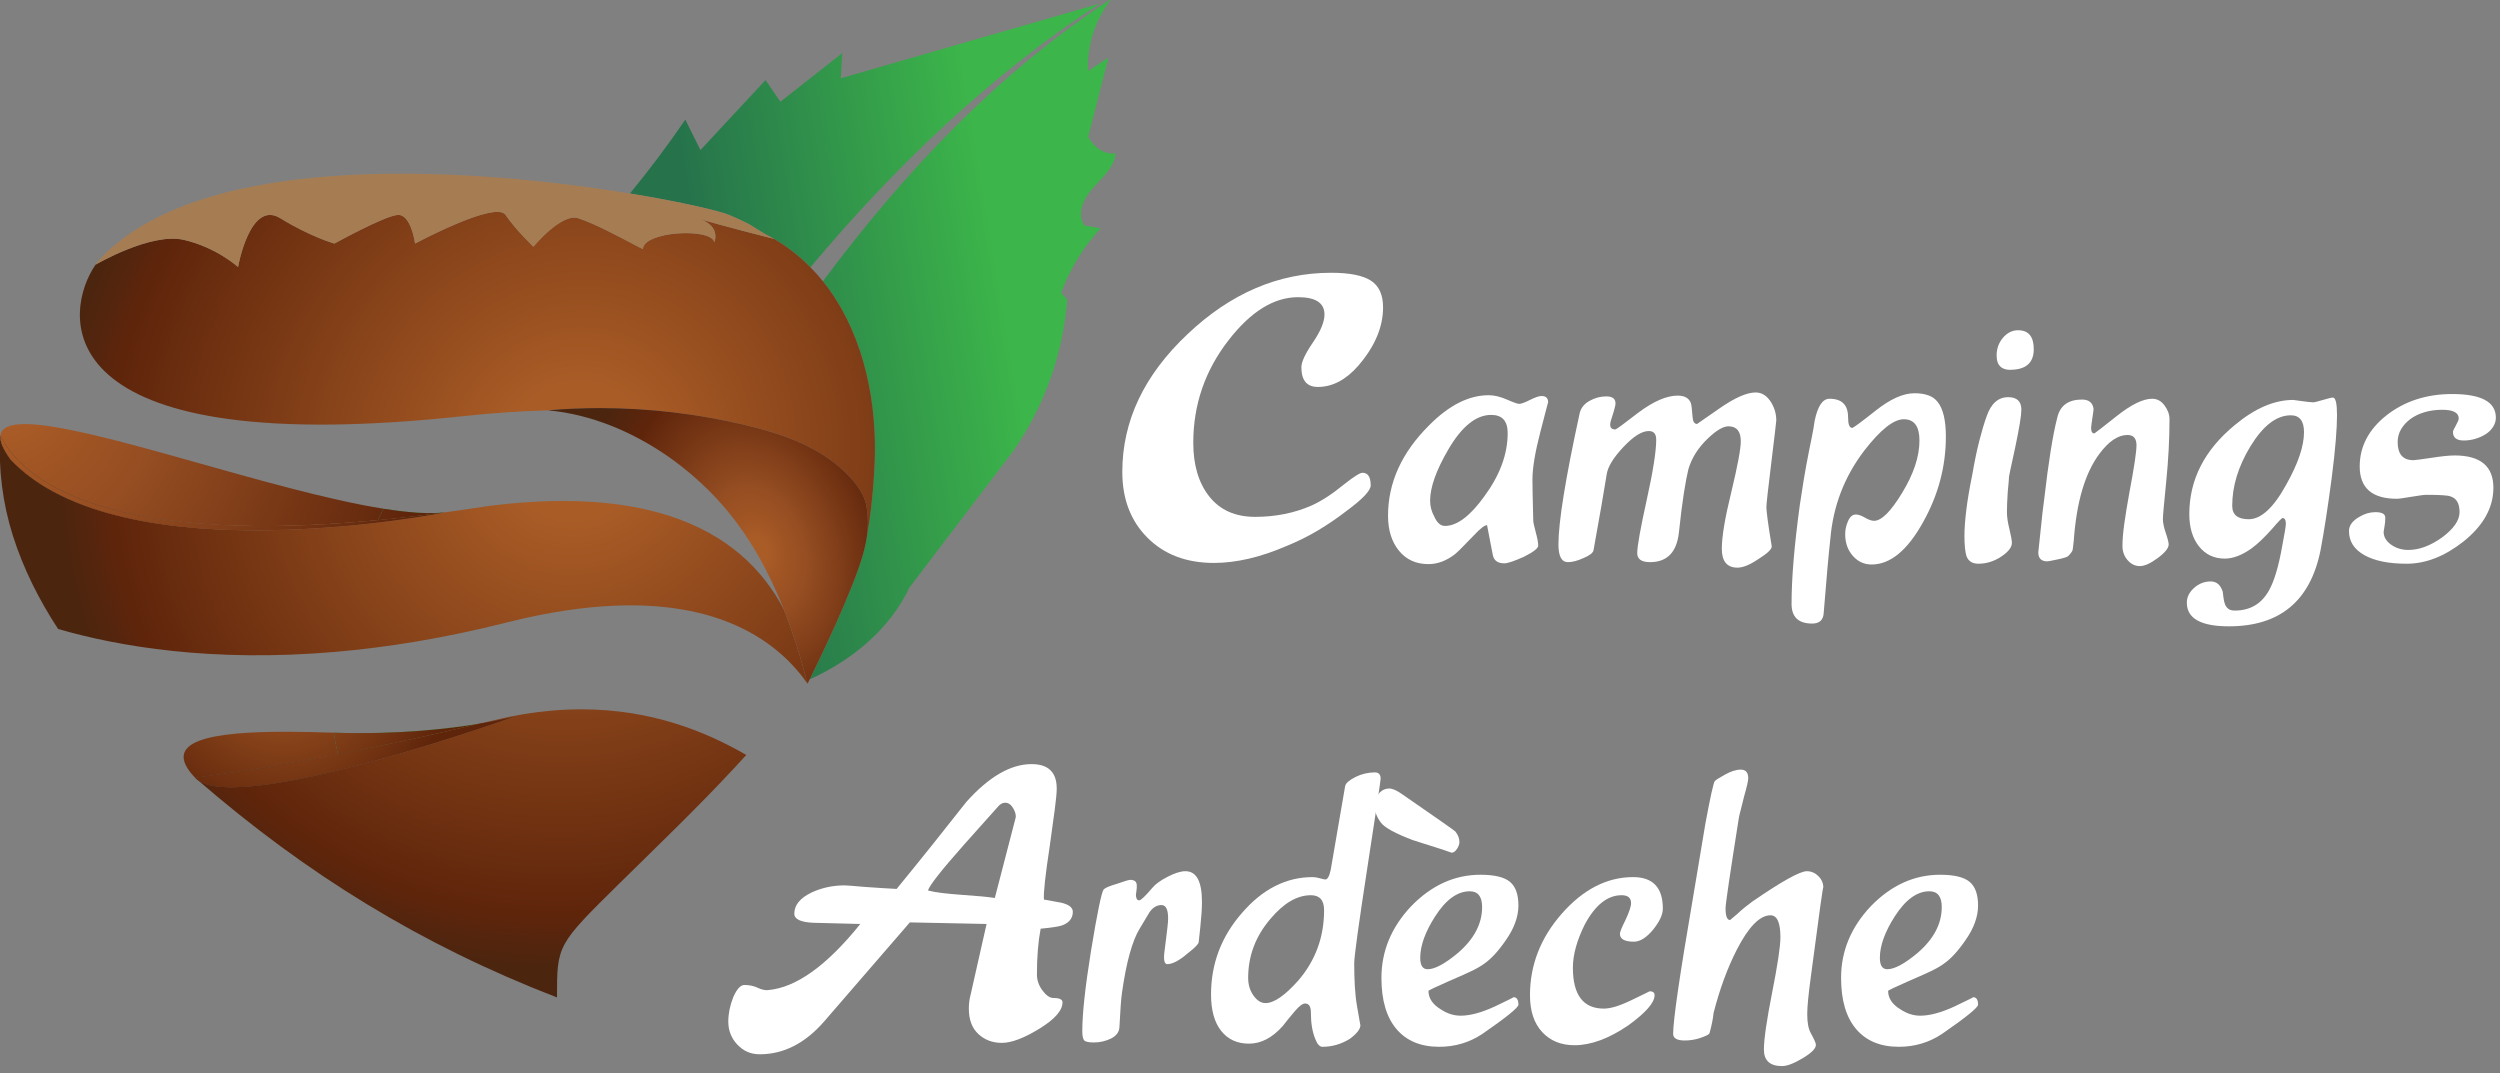 <?xml version="1.0" encoding="UTF-8" standalone="no"?><!DOCTYPE svg PUBLIC "-//W3C//DTD SVG 1.1//EN" "http://www.w3.org/Graphics/SVG/1.1/DTD/svg11.dtd"><svg width="100%" height="100%" viewBox="0 0 347 149" version="1.1" xmlns="http://www.w3.org/2000/svg" xmlns:xlink="http://www.w3.org/1999/xlink" xml:space="preserve" xmlns:serif="http://www.serif.com/" style="fill-rule:evenodd;clip-rule:evenodd;stroke-linejoin:round;stroke-miterlimit:1.414;"><rect x="0" y="0" width="347" height="149" fill="#808080" stroke="none"/><g id="Calque-1" serif:id="Calque 1"><path d="M116.706,10.862c0.067,-1.166 0.132,-2.331 0.2,-3.496c-2.86,2.253 -5.721,4.504 -8.582,6.754c-0.689,-1 -1.378,-2.003 -2.067,-3.004c-3.011,3.238 -6.023,6.472 -9.034,9.709c-0.7,-1.407 -1.402,-2.813 -2.103,-4.22c-2.391,3.512 -4.962,6.93 -7.687,10.25c7.389,1.214 12.58,2.473 13.721,2.96c3.477,1.484 3.155,1.569 4.754,2.503c0.494,0.252 0.982,0.516 1.46,0.798c0.037,0.019 0.069,0.036 0.107,0.055c-0.006,-0.001 -0.012,-0.003 -0.017,-0.005c0.505,0.302 1.006,0.612 1.492,0.95c1.291,0.893 2.466,1.893 3.537,2.98c11.594,-13.797 24.713,-26.522 40.155,-36.595c-11.978,3.453 -23.957,6.907 -35.936,10.361Z" style="fill:url(#_Linear1);fill-rule:nonzero;"/><path d="M114.222,39.04c5.243,6.518 7.328,15.419 7.223,23.809c-0.045,3.543 -0.556,8.836 -1.252,12.387l-0.042,0.218c-0.001,-0.003 -0.001,-0.005 -0.001,-0.006c-0.107,0.523 -0.236,1.06 -0.397,1.616c-1.552,5.338 -6.165,14.767 -7.372,17.237c5.992,-2.725 11.109,-6.993 13.866,-12.773c4.814,-6.332 9.628,-12.661 14.441,-18.993c4.305,-6.229 6.892,-13.525 7.437,-20.967c-0.279,-0.306 -0.557,-0.613 -0.835,-0.918c1.193,-3.286 3.062,-6.349 5.47,-8.961c-0.74,-0.126 -1.48,-0.253 -2.219,-0.38c-1.169,-1.564 -0.143,-3.754 1.161,-5.217c1.304,-1.461 2.969,-2.875 3.15,-4.788c-2.599,0.227 -3.807,-2.315 -3.807,-2.315c0.933,-3.662 1.866,-7.322 2.8,-10.982l-2.828,1.843c-0.161,-3.567 1.011,-7.175 3.259,-10.028c-15.899,10.375 -28.841,24.174 -40.054,39.218Z" style="fill:url(#_Linear2);fill-rule:nonzero;"/><path d="M111.83,94.538c0.089,0.121 0.177,0.241 0.262,0.362c-0.036,-0.142 -0.076,-0.284 -0.113,-0.425c-0.048,0.02 -0.099,0.041 -0.149,0.063Z" style="fill:url(#_Radial3);fill-rule:nonzero;"/><path d="M111.774,94.459c0.019,0.028 0.037,0.053 0.056,0.079c0.05,-0.022 0.101,-0.043 0.149,-0.063c-0.021,-0.078 -0.039,-0.156 -0.06,-0.234c-0.049,0.074 -0.098,0.146 -0.145,0.218Z" style="fill:url(#_Linear4);fill-rule:nonzero;"/><path d="M111.802,94.232l-0.037,0.301l0.205,0.016l0.037,-0.301l-0.205,-0.016Z" style="fill:url(#_Radial5);"/><path d="M1.782,74.33c1.454,4.602 3.625,8.915 6.284,12.975c8.406,2.432 21.337,4.647 38.432,3.179c7.205,-0.62 15.146,-1.889 23.808,-4.078c2.834,-0.717 5.497,-1.255 8.007,-1.638c2.503,-0.385 4.847,-0.61 7.047,-0.7c14.039,-0.572 22.065,4.466 26.414,10.391c0.047,-0.072 0.096,-0.144 0.145,-0.218c-0.846,-3.231 -1.86,-6.477 -3.111,-9.632c-2.936,-5.626 -7.892,-10.439 -15.965,-13.03c-1.535,-0.491 -3.182,-0.903 -4.95,-1.226c-5.522,-1.006 -12.215,-1.136 -20.317,-0.091c-2.023,0.318 -3.979,0.603 -5.884,0.861c0.015,-0.001 0.031,-0.002 0.046,-0.004c0,0 -44.899,9.036 -60.289,-7.361c-1.044,-1.442 -1.474,-2.516 -1.393,-3.288c-0.01,-0.02 -0.021,-0.043 -0.03,-0.063c-0.263,4.69 0.345,9.462 1.756,13.923Z" style="fill:url(#_Radial6);fill-rule:nonzero;"/><path d="M13.89,35.937c0.141,-0.15 0.289,-0.296 0.435,-0.442c-0.143,0.128 -0.287,0.277 -0.435,0.442Z" style="fill:url(#_Radial7);fill-rule:nonzero;"/><path d="M57.611,33.807c0,0 -0.544,-4.167 -2.456,-3.972c-1.911,0.195 -8.735,3.972 -8.735,3.972c0,0 -3.277,-0.912 -7.508,-3.514c-4.232,-2.604 -5.87,6.769 -5.87,6.769c0,0 -3.002,-2.735 -7.555,-3.776c-4.551,-1.04 -12.216,3.444 -12.218,3.446c-4.358,6.276 -7.549,26.183 46.228,21.496c1.557,-0.136 3.151,-0.287 4.803,-0.466c4.237,-0.456 8.168,-0.714 11.817,-0.805c-0.025,-0.003 -0.05,-0.007 -0.077,-0.008c9.138,-0.789 18.573,-0.055 27.473,2.065c4.692,1.119 9.424,2.71 13.002,5.814c1.693,1.467 3.422,3.374 3.769,5.532c0.257,1.6 0.233,3.166 -0.091,4.876c0.696,-3.551 1.207,-8.844 1.252,-12.387c0.105,-8.39 -1.98,-17.291 -7.223,-23.809c-0.544,-0.675 -1.123,-1.323 -1.735,-1.944c-1.071,-1.087 -2.246,-2.087 -3.537,-2.98c-0.486,-0.338 -0.987,-0.648 -1.492,-0.95c-6.583,-1.677 -9.366,-2.48 -10.289,-2.756c0.825,0.29 2.656,1.182 1.984,3.223c-0.448,-2.082 -9.919,-1.519 -9.919,0.954c-3.959,-2.081 -6.642,-3.513 -8.964,-4.294c-2.32,-0.782 -6.233,3.949 -6.233,3.949c0,0 -2.503,-2.387 -3.866,-4.414c-0.198,-0.292 -0.6,-0.417 -1.143,-0.417c-3.222,0 -11.417,4.396 -11.417,4.396Z" style="fill:url(#_Radial8);fill-rule:nonzero;"/><path d="M107.367,33.116c-0.478,-0.282 -0.965,-0.547 -1.459,-0.798c0.363,0.213 0.828,0.47 1.459,0.798Z" style="fill:url(#_Radial9);fill-rule:nonzero;"/><path d="M120.172,75.344c0.001,-0.004 0.002,-0.009 0.003,-0.013c-0.001,0.004 -0.002,0.009 -0.003,0.013Zm-0.022,0.104c0,0.001 0,0.003 0.001,0.006c0.007,-0.035 0.014,-0.073 0.021,-0.11c-0.007,0.035 -0.016,0.07 -0.022,0.104Z" style="fill:url(#_Radial10);fill-rule:nonzero;"/><path d="M76.494,98.641c-2.48,0.222 -5.086,0.638 -7.825,1.303l-1.971,0.472c3.064,-0.518 4.768,-0.992 4.768,-0.992c0,0 -37.539,13.586 -44.031,8.834c15.019,13.006 30.934,22.879 49.876,30.188c0,-7.29 0,-7.29 8.699,-15.862c5.377,-5.298 10.842,-10.527 15.962,-16.043c0.54,-0.583 1.081,-1.165 1.613,-1.754c-5.568,-3.214 -13.116,-6.334 -22.888,-6.335c-1.358,0 -2.758,0.061 -4.203,0.189Z" style="fill:url(#_Radial11);fill-rule:nonzero;"/><path d="M0.056,60.47c2.342,4.809 12.122,15.591 52.386,11.732c0.269,-0.528 0.535,-1.058 0.802,-1.588c-15.634,-2.481 -40.718,-11.752 -49.787,-11.753c-2.051,0 -3.282,0.475 -3.401,1.609Z" style="fill:url(#_Radial12);fill-rule:nonzero;"/><path d="M52.442,72.202c2.92,-0.279 6.001,-0.636 9.25,-1.079c-2.225,0.241 -5.124,0.02 -8.448,-0.509c-0.267,0.53 -0.533,1.06 -0.802,1.588Z" style="fill:url(#_Linear13);fill-rule:nonzero;"/><path d="M52.442,72.202c2.92,-0.279 6.001,-0.636 9.25,-1.079c-2.225,0.241 -5.124,0.02 -8.448,-0.509c-0.267,0.53 -0.533,1.06 -0.802,1.588Z" style="fill:url(#_Radial14);fill-rule:nonzero;"/><path d="M1.449,63.758c15.39,16.397 60.289,7.361 60.289,7.361c-0.015,0.002 -0.031,0.003 -0.046,0.004c-3.249,0.443 -6.33,0.8 -9.25,1.079c-40.264,3.859 -50.044,-6.923 -52.386,-11.732c-0.081,0.772 0.349,1.846 1.393,3.288Z" style="fill:url(#_Radial15);fill-rule:nonzero;"/><path d="M1.449,63.758c15.39,16.397 60.289,7.361 60.289,7.361c-0.015,0.002 -0.031,0.003 -0.046,0.004c-3.249,0.443 -6.33,0.8 -9.25,1.079c-40.264,3.859 -50.044,-6.923 -52.386,-11.732c-0.081,0.772 0.349,1.846 1.393,3.288Z" style="fill:url(#_Radial16);fill-rule:nonzero;"/><path d="M27.085,107.959c5.218,-0.65 11.966,-1.725 19.837,-3.252c-0.241,-0.988 -0.43,-1.994 -0.574,-3.008c-0.044,-0.001 -0.088,-0.002 -0.133,-0.003c-2.261,-0.078 -4.483,-0.127 -6.583,-0.127c-10.197,0 -17.522,1.191 -12.547,6.39Z" style="fill:url(#_Radial17);fill-rule:nonzero;"/><path d="M27.086,107.96c0.104,0.108 0.221,0.204 0.349,0.298c-0.116,-0.1 -0.233,-0.197 -0.349,-0.298Z" style="fill:url(#_Radial18);fill-rule:nonzero;"/><path d="M46.348,101.699c0.144,1.014 0.333,2.02 0.574,3.008c5.991,-1.162 12.639,-2.586 19.776,-4.291c-4.354,0.74 -11.457,1.572 -20.35,1.283Z" style="fill:url(#_Linear19);fill-rule:nonzero;"/><path d="M46.348,101.699c0.144,1.014 0.333,2.02 0.574,3.008c5.991,-1.162 12.639,-2.586 19.776,-4.291c-4.355,0.74 -11.457,1.572 -20.35,1.283Z" style="fill:url(#_Radial20);fill-rule:nonzero;"/><path d="M66.698,100.416c-7.137,1.705 -13.785,3.129 -19.776,4.291c-7.871,1.527 -14.619,2.602 -19.837,3.252c0.116,0.102 0.234,0.199 0.35,0.299c6.477,4.741 43.857,-8.771 44.03,-8.834c-0.038,0.011 -1.738,0.479 -4.767,0.992Z" style="fill:url(#_Radial21);fill-rule:nonzero;"/><path d="M66.698,100.416c-7.137,1.705 -13.785,3.129 -19.776,4.291c-7.871,1.527 -14.619,2.602 -19.837,3.252c0.116,0.102 0.234,0.199 0.35,0.299c6.492,4.752 44.031,-8.834 44.031,-8.834c0,0 -1.704,0.474 -4.768,0.992Z" style="fill:url(#_Radial22);fill-rule:nonzero;"/><path d="M76.04,56.949c0.027,0.001 0.052,0.005 0.077,0.008c5.898,0.556 11.637,2.947 16.573,6.371c1.223,0.85 2.393,1.767 3.507,2.73c1.53,1.323 2.956,2.737 4.236,4.222c3.633,4.213 6.321,9.148 8.375,14.329c1.251,3.155 2.265,6.401 3.111,9.632l0.173,0.659c0.018,-0.044 0.121,-0.256 0.289,-0.599c1.207,-2.47 5.82,-11.899 7.372,-17.237c0.161,-0.556 0.29,-1.093 0.397,-1.616l0.043,-0.212c0.324,-1.71 0.348,-3.276 0.091,-4.876c-0.347,-2.158 -2.076,-4.065 -3.769,-5.532c-3.578,-3.104 -8.31,-4.695 -13.002,-5.814c-6.569,-1.565 -13.43,-2.374 -20.247,-2.374c-2.419,0 -4.833,0.103 -7.226,0.309Z" style="fill:url(#_Radial23);fill-rule:nonzero;"/><path d="M25.487,33.286c4.552,1.042 7.555,3.775 7.555,3.775c0,0 1.638,-9.373 5.87,-6.77c4.231,2.604 7.507,3.516 7.507,3.516c0,0 6.825,-3.778 8.736,-3.972c1.911,-0.195 2.457,3.972 2.457,3.972c0,0 11.192,-6.005 12.558,-3.979c1.364,2.026 3.867,4.413 3.867,4.413c0,0 3.913,-4.73 6.233,-3.95c2.321,0.782 5.005,2.214 8.964,4.297c0,-2.474 9.471,-3.038 9.919,-0.955c0.671,-2.041 -1.159,-2.932 -1.984,-3.224c0.923,0.277 3.706,1.079 10.288,2.757c0.006,0.002 0.011,0.003 0.017,0.004c-0.037,-0.019 -0.07,-0.036 -0.106,-0.055c-0.631,-0.327 -1.097,-0.585 -1.461,-0.797c-1.596,-0.933 -1.276,-1.02 -4.753,-2.504c-1.141,-0.487 -6.333,-1.746 -13.721,-2.959c-20.575,-3.377 -58.21,-6.386 -73.109,8.639c-0.145,0.147 -0.293,0.293 -0.434,0.444c-0.046,0.048 -0.094,0.094 -0.139,0.142c0,0 -0.288,0.298 -0.482,0.651c0.002,-0.001 7.667,-4.487 12.218,-3.445" style="fill:#a67d53;fill-rule:nonzero;"/><g transform="matrix(1,0,0,1,-119.76,-347.76)"><g transform="matrix(1.048,0,0,1,-13.209,0)"><path d="M310.057,390.429c0,-1.748 -0.537,-2.987 -1.612,-3.716c-1.075,-0.728 -2.833,-1.092 -5.274,-1.092c-6.958,0 -13.297,2.841 -19.016,8.524c-5.757,5.684 -8.635,12.059 -8.635,19.127c0,3.752 1.112,6.794 3.334,9.126c2.222,2.331 5.155,3.497 8.798,3.497c2.951,0 6.157,-0.783 9.618,-2.35c1.457,-0.619 2.841,-1.339 4.153,-2.158c1.311,-0.82 2.55,-1.704 3.716,-2.651c2.186,-1.676 3.279,-2.878 3.279,-3.606c0,-1.166 -0.365,-1.749 -1.093,-1.749c-0.328,0 -1.13,0.528 -2.405,1.585c-1.566,1.348 -3.005,2.331 -4.317,2.951c-2.295,1.056 -4.791,1.584 -7.486,1.584c-2.623,0 -4.645,-0.938 -6.066,-2.814c-1.421,-1.876 -2.131,-4.363 -2.131,-7.459c0,-5.283 1.548,-10.019 4.645,-14.208c2.95,-4.008 6.029,-6.011 9.235,-6.011c2.331,0 3.497,0.801 3.497,2.404c0,1.02 -0.51,2.313 -1.53,3.88c-1.02,1.566 -1.53,2.714 -1.53,3.443c0,1.821 0.729,2.732 2.186,2.732c1.931,0 3.716,-0.984 5.355,-2.951c2.186,-2.659 3.279,-5.355 3.279,-8.088Z" style="fill:#fff;fill-rule:nonzero;"/><path d="M331.916,403.599c0,-0.583 -0.292,-0.874 -0.875,-0.874c-0.328,0 -0.838,0.182 -1.53,0.546c-0.692,0.365 -1.166,0.547 -1.421,0.547c-0.218,0 -0.765,-0.201 -1.639,-0.601c-0.874,-0.401 -1.676,-0.601 -2.405,-0.601c-2.623,0 -5.246,1.384 -7.869,4.153c-3.643,3.788 -5.464,7.978 -5.464,12.568c0,2.004 0.482,3.625 1.448,4.864c0.965,1.239 2.268,1.858 3.907,1.858c1.202,0 2.368,-0.456 3.497,-1.366c0.292,-0.255 0.638,-0.601 1.039,-1.039c0.4,-0.437 0.892,-0.965 1.475,-1.584c0.838,-0.948 1.421,-1.421 1.749,-1.421c0.182,1.02 0.337,1.867 0.464,2.541c0.128,0.674 0.228,1.211 0.301,1.612c0.146,0.765 0.656,1.148 1.53,1.148c0.437,0 1.311,-0.31 2.623,-0.929c1.239,-0.656 1.858,-1.166 1.858,-1.531c0,-0.4 -0.109,-1.02 -0.328,-1.858c-0.218,-0.874 -0.328,-1.402 -0.328,-1.584c-0.036,-1.457 -0.064,-2.66 -0.082,-3.607c-0.018,-0.947 -0.027,-1.658 -0.027,-2.131c0,-1.567 0.346,-3.753 1.038,-6.558c0.692,-2.805 1.039,-4.189 1.039,-4.153Zm-5.356,4.263c0,2.914 -1.02,5.829 -3.06,8.743c-1.894,2.769 -3.643,4.153 -5.246,4.153c-0.583,0 -1.057,-0.437 -1.421,-1.311c-0.364,-0.693 -0.546,-1.421 -0.546,-2.186c0,-1.858 0.801,-4.226 2.404,-7.104c1.785,-3.206 3.68,-4.809 5.683,-4.809c1.458,0 2.186,0.838 2.186,2.514Z" style="fill:#fff;fill-rule:nonzero;"/><path d="M362.135,406.113c0,-0.874 -0.219,-1.694 -0.656,-2.459c-0.546,-0.947 -1.238,-1.421 -2.076,-1.421c-1.166,0 -2.751,0.729 -4.755,2.186c-2.003,1.457 -3.005,2.186 -3.005,2.186c-0.364,0 -0.565,-0.346 -0.601,-1.039c-0.073,-1.02 -0.146,-1.639 -0.219,-1.858c-0.255,-0.692 -0.838,-1.038 -1.749,-1.038c-1.457,0 -3.187,0.783 -5.191,2.35c-1.931,1.567 -2.951,2.35 -3.06,2.35c-0.619,0 -0.82,-0.401 -0.601,-1.202c0.109,-0.365 0.218,-0.729 0.328,-1.093c0.109,-0.365 0.2,-0.729 0.273,-1.093c0.109,-0.802 -0.292,-1.203 -1.202,-1.203c-0.765,0 -1.494,0.201 -2.186,0.602c-0.765,0.437 -1.221,1.056 -1.366,1.858c-1.858,8.962 -2.787,14.991 -2.787,18.088c0,1.639 0.419,2.459 1.257,2.459c0.582,0 1.256,-0.183 2.021,-0.547c0.838,-0.364 1.294,-0.728 1.367,-1.093c0.4,-2.331 0.746,-4.371 1.038,-6.12c0.291,-1.749 0.528,-3.224 0.71,-4.427c0.146,-1.056 0.893,-2.331 2.241,-3.825c1.311,-1.457 2.422,-2.186 3.333,-2.186c0.656,0 0.984,0.401 0.984,1.203c0,1.603 -0.419,4.39 -1.257,8.36c-0.838,3.971 -1.257,6.431 -1.257,7.378c0,0.838 0.565,1.257 1.694,1.257c2.259,0 3.534,-1.367 3.825,-4.099c0.219,-2.186 0.438,-4.007 0.656,-5.465c0.219,-1.457 0.419,-2.568 0.601,-3.333c0.437,-1.566 1.294,-2.987 2.569,-4.262c1.129,-1.13 2.04,-1.694 2.732,-1.694c1.093,0 1.639,0.692 1.639,2.076c0,1.057 -0.419,3.406 -1.256,7.05c-0.838,3.57 -1.257,6.193 -1.257,7.869c0,1.748 0.692,2.623 2.076,2.623c0.729,0 1.658,-0.401 2.787,-1.203c1.166,-0.765 1.749,-1.347 1.749,-1.748c-0.255,-1.603 -0.437,-2.851 -0.547,-3.744c-0.109,-0.892 -0.164,-1.448 -0.164,-1.666c0,-0.437 0.219,-2.514 0.656,-6.23c0.437,-3.752 0.656,-5.701 0.656,-5.847Z" style="fill:#fff;fill-rule:nonzero;"/><path d="M384.595,408.353c0,-2.258 -0.365,-3.861 -1.093,-4.808c-0.583,-0.802 -1.603,-1.203 -3.06,-1.203c-1.494,0 -3.206,0.802 -5.137,2.405c-1.931,1.603 -2.969,2.404 -3.115,2.404c-0.364,0 -0.547,-0.492 -0.547,-1.475c0,-1.713 -0.819,-2.569 -2.459,-2.569c-0.91,0 -1.566,1.02 -1.967,3.061c0,0.072 -0.055,0.437 -0.164,1.092c-0.109,0.656 -0.291,1.622 -0.546,2.897c-0.292,1.53 -0.538,2.932 -0.738,4.208c-0.2,1.275 -0.373,2.44 -0.519,3.497c-0.364,2.805 -0.638,5.346 -0.82,7.623c-0.182,2.277 -0.273,4.308 -0.273,6.093c0,1.822 0.911,2.732 2.732,2.732c0.984,0 1.494,-0.51 1.53,-1.53c0.182,-2.404 0.346,-4.453 0.492,-6.147c0.146,-1.694 0.273,-3.051 0.383,-4.072c0.364,-4.553 1.858,-8.634 4.481,-12.24c2.149,-2.915 3.898,-4.372 5.246,-4.372c1.384,0 2.076,0.984 2.076,2.951c0,2.222 -0.765,4.645 -2.295,7.268c-1.494,2.586 -2.732,3.88 -3.716,3.88c-0.328,0 -0.728,-0.146 -1.202,-0.437c-0.474,-0.292 -0.874,-0.438 -1.202,-0.438c-0.474,0 -0.838,0.346 -1.093,1.039c-0.219,0.546 -0.328,1.111 -0.328,1.694c0,1.202 0.337,2.204 1.011,3.005c0.674,0.802 1.503,1.202 2.486,1.202c2.478,0 4.755,-1.967 6.831,-5.901c2.004,-3.753 3.006,-7.705 3.006,-11.859Z" style="fill:#fff;fill-rule:nonzero;"/><path d="M396.234,396.222c0,-1.749 -0.692,-2.623 -2.076,-2.623c-0.765,0 -1.43,0.346 -1.995,1.038c-0.565,0.692 -0.847,1.512 -0.847,2.459c0,1.494 0.765,2.15 2.295,1.968c1.749,-0.146 2.623,-1.093 2.623,-2.842Zm-1.639,8.415c0,-1.165 -0.583,-1.748 -1.749,-1.748c-1.311,0 -2.258,0.874 -2.841,2.623c-0.328,0.947 -0.656,2.095 -0.984,3.443c-0.328,1.347 -0.638,2.914 -0.929,4.699c-0.364,1.858 -0.628,3.497 -0.792,4.918c-0.164,1.421 -0.246,2.605 -0.246,3.552c0,1.275 0.091,2.223 0.273,2.842c0.255,0.692 0.783,1.038 1.585,1.038c1.056,0 2.058,-0.328 3.005,-0.983c0.947,-0.656 1.421,-1.294 1.421,-1.913c0,-0.328 -0.109,-0.965 -0.328,-1.913c-0.218,-0.91 -0.328,-1.694 -0.328,-2.349c0,-0.401 0.009,-0.829 0.028,-1.285c0.018,-0.455 0.045,-0.974 0.082,-1.557c0.109,-1.129 0.164,-1.822 0.164,-2.077c0,0 0.063,-0.337 0.191,-1.011c0.127,-0.674 0.337,-1.685 0.628,-3.032c0.547,-2.733 0.82,-4.481 0.82,-5.247Z" style="fill:#fff;fill-rule:nonzero;"/><path d="M414.213,405.949c0,-0.656 -0.219,-1.293 -0.656,-1.913c-0.437,-0.619 -0.983,-0.929 -1.639,-0.929c-1.202,0 -2.769,0.802 -4.7,2.405c-1.931,1.603 -2.914,2.404 -2.951,2.404c-0.291,0 -0.437,-0.255 -0.437,-0.765c0,-0.109 0.018,-0.291 0.055,-0.546c0.036,-0.255 0.073,-0.519 0.109,-0.793c0.037,-0.273 0.073,-0.528 0.109,-0.765c0.037,-0.236 0.055,-0.41 0.055,-0.519c-0.109,-0.874 -0.619,-1.311 -1.53,-1.311c-1.822,0 -2.915,0.838 -3.279,2.513c-0.291,1.166 -0.583,2.705 -0.874,4.618c-0.292,1.913 -0.583,4.199 -0.875,6.858c-0.145,1.093 -0.273,2.241 -0.382,3.443c-0.109,1.202 -0.237,2.459 -0.383,3.77c0,0.838 0.401,1.257 1.203,1.257c0.109,0 0.564,-0.091 1.366,-0.273c0.692,-0.146 1.147,-0.291 1.366,-0.437c0.291,-0.292 0.492,-0.565 0.601,-0.82c0.037,-0.145 0.091,-0.601 0.164,-1.366c0.364,-5.355 1.494,-9.363 3.388,-12.022c1.239,-1.749 2.477,-2.623 3.716,-2.623c0.802,0 1.202,0.473 1.202,1.421c0,0.91 -0.309,3.078 -0.929,6.503c-0.291,1.675 -0.519,3.133 -0.683,4.371c-0.164,1.239 -0.246,2.277 -0.246,3.115c0,0.765 0.228,1.421 0.683,1.967c0.456,0.547 0.993,0.82 1.612,0.82c0.62,0 1.403,-0.364 2.35,-1.093c0.984,-0.765 1.476,-1.402 1.476,-1.912c0,-0.146 -0.037,-0.365 -0.11,-0.656c-0.072,-0.292 -0.164,-0.601 -0.273,-0.929c-0.109,-0.328 -0.2,-0.665 -0.273,-1.011c-0.073,-0.346 -0.109,-0.647 -0.109,-0.902c0,-0.255 0.036,-0.801 0.109,-1.639c0.073,-0.838 0.182,-2.022 0.328,-3.552c0.146,-1.53 0.255,-3.015 0.328,-4.454c0.073,-1.439 0.109,-2.851 0.109,-4.235Z" style="fill:#fff;fill-rule:nonzero;"/><path d="M436.399,405.403c0,-1.64 -0.182,-2.46 -0.546,-2.46c-0.182,0 -0.619,0.11 -1.312,0.328c-0.728,0.219 -1.129,0.328 -1.202,0.328c-0.218,0 -0.473,-0.018 -0.765,-0.054c-0.291,-0.037 -0.574,-0.073 -0.847,-0.11c-0.273,-0.036 -0.519,-0.073 -0.738,-0.109c-0.218,-0.036 -0.346,-0.055 -0.382,-0.055c-2.514,0 -5.1,1.166 -7.76,3.498c-4.007,3.461 -6.011,7.577 -6.011,12.35c0,1.858 0.428,3.351 1.284,4.481c0.856,1.129 1.995,1.694 3.416,1.694c1.093,0 2.277,-0.474 3.552,-1.421c0.838,-0.656 1.748,-1.567 2.732,-2.732c0.801,-0.984 1.257,-1.476 1.366,-1.476c0.292,0 0.437,0.273 0.437,0.82c0,0.291 -0.164,1.33 -0.492,3.115c-0.473,2.805 -1.056,4.845 -1.748,6.12c-0.984,1.858 -2.496,2.787 -4.536,2.787c-0.364,0 -0.647,-0.082 -0.847,-0.246c-0.2,-0.164 -0.346,-0.373 -0.437,-0.628c-0.091,-0.255 -0.155,-0.538 -0.191,-0.847c-0.037,-0.31 -0.073,-0.61 -0.11,-0.902c-0.291,-0.947 -0.819,-1.421 -1.584,-1.421c-0.838,0 -1.576,0.301 -2.214,0.902c-0.637,0.601 -0.956,1.284 -0.956,2.049c0,2.186 1.858,3.279 5.574,3.279c6.74,0 10.784,-3.516 12.132,-10.547c0.473,-2.623 0.965,-5.956 1.475,-10c0.255,-2.077 0.437,-3.834 0.546,-5.273c0.11,-1.439 0.164,-2.596 0.164,-3.47Zm-4.371,2.349c0,1.931 -0.784,4.354 -2.35,7.268c-1.676,3.206 -3.334,4.809 -4.973,4.809c-1.457,0 -2.186,-0.619 -2.186,-1.858c0,-2.732 0.802,-5.483 2.405,-8.251c1.676,-2.878 3.461,-4.317 5.355,-4.317c1.166,0 1.749,0.783 1.749,2.349Z" style="fill:#fff;fill-rule:nonzero;"/><path d="M457.438,405.73c0,-2.185 -1.931,-3.278 -5.792,-3.278c-3.388,0 -6.285,0.983 -8.689,2.951c-2.368,1.967 -3.552,4.335 -3.552,7.104c0,2.987 1.639,4.481 4.918,4.481c0.182,0 0.437,-0.028 0.765,-0.082c0.328,-0.055 0.711,-0.119 1.148,-0.192c0.473,-0.073 0.874,-0.136 1.202,-0.191c0.328,-0.055 0.601,-0.082 0.82,-0.082c1.785,0 2.841,0.073 3.169,0.219c0.802,0.255 1.202,0.983 1.202,2.186c0,1.129 -0.765,2.295 -2.295,3.497c-1.566,1.166 -3.06,1.749 -4.481,1.749c-0.874,0 -1.639,-0.246 -2.295,-0.738c-0.656,-0.492 -0.984,-1.084 -0.984,-1.776c0,-0.073 0.037,-0.31 0.11,-0.711c0.073,-0.4 0.109,-0.819 0.109,-1.256c0,-0.51 -0.437,-0.765 -1.311,-0.765c-0.729,0 -1.439,0.218 -2.132,0.655c-0.91,0.547 -1.366,1.203 -1.366,1.968c0,1.42 0.674,2.532 2.022,3.333c1.348,0.801 3.224,1.202 5.629,1.202c2.513,0 5.009,-1.02 7.486,-3.06c2.66,-2.222 3.989,-4.718 3.989,-7.487c0,-2.987 -1.712,-4.481 -5.136,-4.481c-0.693,0 -1.713,0.11 -3.061,0.328c-1.384,0.219 -2.185,0.328 -2.404,0.328c-1.384,0 -2.077,-0.838 -2.077,-2.514c0,-0.655 0.155,-1.256 0.465,-1.803c0.31,-0.546 0.729,-1.02 1.257,-1.421c0.528,-0.4 1.147,-0.71 1.858,-0.929c0.71,-0.218 1.484,-0.328 2.322,-0.328c1.457,0 2.186,0.401 2.186,1.203c0,0.182 -0.127,0.51 -0.382,0.983c-0.255,0.474 -0.383,0.765 -0.383,0.875c0,0.801 0.474,1.202 1.421,1.202c0.546,0 1.075,-0.082 1.585,-0.246c0.51,-0.164 0.965,-0.383 1.366,-0.656c0.401,-0.273 0.719,-0.61 0.956,-1.011c0.237,-0.4 0.355,-0.819 0.355,-1.257Z" style="fill:#fff;fill-rule:nonzero;"/></g><g transform="matrix(1.048,0,0,1,-10.642,0)"><path d="M266.515,474.312c0,-0.583 -0.51,-1.002 -1.53,-1.257c-0.401,-0.073 -0.783,-0.146 -1.147,-0.219c-0.365,-0.073 -0.747,-0.146 -1.148,-0.218c-0.036,-0.474 0.009,-1.321 0.137,-2.541c0.127,-1.221 0.337,-2.833 0.628,-4.837c0.292,-2.149 0.519,-3.889 0.683,-5.218c0.164,-1.33 0.246,-2.268 0.246,-2.815c0,-2.258 -1.111,-3.388 -3.333,-3.388c-2.769,0 -5.647,1.749 -8.634,5.246c-1.531,2.04 -3.061,4.062 -4.591,6.066c-1.53,2.004 -3.078,4.007 -4.645,6.011c-0.51,-0.036 -1.111,-0.073 -1.803,-0.109c-0.692,-0.037 -1.475,-0.091 -2.35,-0.164c-0.801,-0.073 -1.421,-0.128 -1.858,-0.164c-0.437,-0.036 -0.728,-0.055 -0.874,-0.055c-1.567,0 -3.024,0.328 -4.372,0.984c-1.53,0.765 -2.295,1.749 -2.295,2.951c0,0.765 0.856,1.184 2.568,1.257l6.175,0.164c-4.444,5.792 -8.524,8.852 -12.24,9.18c-0.401,0.037 -0.857,-0.073 -1.367,-0.328c-0.51,-0.255 -1.092,-0.382 -1.748,-0.382c-0.51,0 -1.002,0.565 -1.476,1.694c-0.437,1.166 -0.655,2.295 -0.655,3.388c0,1.239 0.4,2.304 1.202,3.197c0.801,0.892 1.785,1.339 2.951,1.339c3.169,0 6.011,-1.512 8.525,-4.536l11.366,-13.771l10.164,0.219l-2.131,9.891c-0.146,0.583 -0.219,1.202 -0.219,1.858c0,1.53 0.419,2.705 1.257,3.524c0.838,0.82 1.876,1.23 3.115,1.23c1.275,0 2.933,-0.656 4.973,-1.967c2.04,-1.312 3.06,-2.532 3.06,-3.662c0,-0.4 -0.401,-0.601 -1.202,-0.601c-0.474,0 -0.956,-0.346 -1.448,-1.038c-0.492,-0.692 -0.738,-1.439 -0.738,-2.241c0,-2.404 0.164,-4.517 0.492,-6.339c0.729,-0.072 1.321,-0.145 1.776,-0.218c0.455,-0.073 0.792,-0.146 1.011,-0.219c0.983,-0.364 1.475,-1.002 1.475,-1.912Zm-7.596,-12.952l-2.732,11.039c-0.437,-0.073 -1.02,-0.146 -1.749,-0.219c-0.728,-0.072 -1.621,-0.145 -2.677,-0.218c-0.947,-0.073 -1.785,-0.155 -2.514,-0.246c-0.729,-0.091 -1.366,-0.21 -1.913,-0.355c0.183,-0.692 1.767,-2.805 4.755,-6.339c0.619,-0.729 1.302,-1.53 2.049,-2.405c0.747,-0.874 1.539,-1.803 2.377,-2.787c0.328,-0.437 0.674,-0.655 1.038,-0.655c0.437,0 0.802,0.273 1.093,0.819c0.292,0.547 0.383,1.002 0.273,1.366Z" style="fill:#fff;fill-rule:nonzero;"/><path d="M283.62,472.945c0,-2.841 -0.729,-4.262 -2.186,-4.262c-0.62,0 -1.403,0.255 -2.35,0.765c-0.947,0.51 -1.621,1.02 -2.022,1.53c-0.947,1.166 -1.53,1.749 -1.749,1.749c-0.218,0 -0.346,-0.128 -0.382,-0.383c-0.073,-0.145 -0.073,-0.419 0,-0.819c0.036,-0.255 0.054,-0.438 0.054,-0.547c0,-0.146 0,-0.255 0,-0.328c0,-0.51 -0.291,-0.765 -0.874,-0.765c-0.182,0 -0.765,0.182 -1.749,0.547c-0.947,0.291 -1.53,0.546 -1.748,0.765c-0.292,0.364 -0.856,3.224 -1.694,8.579c-0.765,4.991 -1.148,8.689 -1.148,11.093c0,0.656 0.082,1.084 0.246,1.285c0.164,0.2 0.592,0.3 1.284,0.3c0.802,0 1.558,-0.182 2.268,-0.546c0.71,-0.365 1.084,-0.893 1.12,-1.585c0.11,-2.332 0.219,-3.898 0.328,-4.7c0.292,-2.185 0.638,-4.025 1.039,-5.519c0.4,-1.494 0.837,-2.641 1.311,-3.443l1.312,-2.295c0.437,-0.655 0.965,-0.983 1.584,-0.983c0.583,0 0.875,0.619 0.875,1.858c0,0.291 -0.028,0.674 -0.082,1.147c-0.055,0.474 -0.119,1.038 -0.192,1.694c-0.072,0.62 -0.136,1.148 -0.191,1.585c-0.055,0.437 -0.082,0.747 -0.082,0.929c0,0.656 0.146,0.984 0.437,0.984c0.693,0 1.585,-0.492 2.678,-1.476c0.984,-0.801 1.475,-1.33 1.475,-1.585c0,0.037 0.019,-0.118 0.055,-0.464c0.037,-0.346 0.091,-0.884 0.164,-1.612c0.073,-0.729 0.128,-1.385 0.164,-1.967c0.036,-0.583 0.055,-1.093 0.055,-1.531Z" style="fill:#fff;fill-rule:nonzero;"/><path d="M307.282,455.841c0,-0.583 -0.255,-0.874 -0.766,-0.874c-0.437,0 -0.874,0.054 -1.311,0.164c-0.437,0.109 -0.847,0.264 -1.23,0.464c-0.382,0.201 -0.701,0.41 -0.956,0.629c-0.255,0.218 -0.401,0.437 -0.437,0.655l-1.913,11.64c-0.182,0.874 -0.419,1.312 -0.71,1.312c-0.109,0 -0.346,-0.055 -0.711,-0.164c-0.364,-0.11 -0.692,-0.164 -0.983,-0.164c-3.498,0 -6.612,1.657 -9.345,4.973c-2.732,3.278 -4.098,7.049 -4.098,11.311c0,2.186 0.446,3.871 1.339,5.055c0.892,1.184 2.122,1.776 3.688,1.776c1.603,0 3.097,-0.82 4.481,-2.459c0.51,-0.692 1.048,-1.384 1.612,-2.076c0.565,-0.693 1.011,-1.039 1.339,-1.039c0.51,0 0.765,0.419 0.765,1.257c0,1.494 0.201,2.732 0.601,3.716c0.255,0.692 0.565,1.038 0.929,1.038c1.275,0 2.478,-0.364 3.607,-1.093c0.947,-0.728 1.421,-1.366 1.421,-1.912c0,0.036 -0.037,-0.164 -0.109,-0.601c-0.073,-0.437 -0.183,-1.093 -0.328,-1.968c-0.146,-0.874 -0.246,-1.812 -0.301,-2.814c-0.055,-1.002 -0.082,-2.067 -0.082,-3.197c0,-0.473 0.146,-1.821 0.437,-4.044c0.292,-2.222 0.729,-5.318 1.312,-9.289c0.583,-3.971 1.02,-6.977 1.311,-9.017c0.292,-2.04 0.438,-3.133 0.438,-3.279Zm-7.487,18.252c0,3.716 -1.129,6.958 -3.388,9.727c-1.785,2.113 -3.242,3.17 -4.372,3.17c-0.583,0 -1.111,-0.347 -1.585,-1.039c-0.473,-0.692 -0.71,-1.512 -0.71,-2.459c0,-3.06 0.984,-5.792 2.951,-8.197c1.749,-2.186 3.534,-3.279 5.355,-3.279c1.166,0 1.749,0.693 1.749,2.077Z" style="fill:#fff;fill-rule:nonzero;"/><path d="M325.533,487.208c0,-0.692 -0.218,-1.038 -0.655,-1.038c0.073,0 -0.765,0.437 -2.514,1.311c-1.749,0.838 -3.242,1.257 -4.481,1.257c-0.911,0 -1.785,-0.291 -2.623,-0.874c-1.093,-0.692 -1.64,-1.548 -1.64,-2.568c0,-0.073 0.911,-0.529 2.733,-1.367c1.056,-0.473 1.976,-0.901 2.759,-1.284c0.784,-0.382 1.412,-0.756 1.886,-1.12c0.911,-0.656 1.858,-1.731 2.841,-3.224c1.13,-1.676 1.694,-3.297 1.694,-4.864c0,-1.53 -0.373,-2.623 -1.12,-3.279c-0.747,-0.655 -2.049,-0.983 -3.907,-0.983c-3.425,0 -6.485,1.457 -9.181,4.372c-2.623,2.914 -3.934,6.229 -3.934,9.945c0,3.097 0.665,5.465 1.994,7.104c1.33,1.64 3.215,2.459 5.656,2.459c2.113,0 4.026,-0.601 5.738,-1.803c3.17,-2.295 4.754,-3.643 4.754,-4.044Zm-4.808,-13.552c0,2.331 -1.075,4.463 -3.225,6.393c-1.712,1.494 -3.042,2.241 -3.989,2.241c-0.656,0 -0.983,-0.528 -0.983,-1.585c0,-1.676 0.655,-3.588 1.967,-5.738c1.421,-2.331 2.951,-3.497 4.59,-3.497c1.093,0 1.64,0.729 1.64,2.186Zm-13.389,-11.694c-0.583,-0.802 -0.874,-1.64 -0.874,-2.514c0,-0.547 0.191,-1.057 0.574,-1.53c0.382,-0.474 0.847,-0.711 1.393,-0.711c0.437,0 1.02,0.274 1.749,0.82c4.627,3.352 6.958,5.064 6.995,5.137c0.364,0.473 0.546,0.965 0.546,1.475c0,0.292 -0.109,0.61 -0.328,0.957c-0.218,0.346 -0.455,0.519 -0.71,0.519c-0.037,0 -0.437,-0.146 -1.203,-0.438c-1.056,-0.364 -2.368,-0.801 -3.934,-1.311c-2.295,-0.911 -3.698,-1.712 -4.208,-2.404Z" style="fill:#fff;fill-rule:nonzero;"/><path d="M344.66,473.874c0,-2.914 -1.312,-4.371 -3.935,-4.371c-3.461,0 -6.612,1.694 -9.454,5.082c-2.805,3.351 -4.207,7.122 -4.207,11.312c0,2.186 0.537,3.889 1.612,5.109c1.074,1.221 2.504,1.831 4.289,1.831c2.186,0 4.572,-0.929 7.159,-2.787c2.295,-1.749 3.443,-3.133 3.443,-4.153c0,-0.365 -0.219,-0.547 -0.656,-0.547c0,0 -0.191,0.1 -0.574,0.301c-0.382,0.2 -0.974,0.501 -1.776,0.901c-1.566,0.802 -2.805,1.203 -3.716,1.203c-2.732,0 -4.098,-1.895 -4.098,-5.684c0,-1.785 0.528,-3.788 1.584,-6.011c1.385,-2.696 3.006,-4.044 4.864,-4.044c0.838,0 1.257,0.365 1.257,1.093c0,0.474 -0.255,1.275 -0.765,2.405c-0.474,0.983 -0.711,1.603 -0.711,1.858c0,0.728 0.62,1.093 1.858,1.093c0.802,0 1.64,-0.547 2.514,-1.64c0.874,-1.129 1.312,-2.113 1.312,-2.951Z" style="fill:#fff;fill-rule:nonzero;"/><path d="M365.917,470.978c0,-0.619 -0.218,-1.156 -0.656,-1.612c-0.437,-0.455 -0.947,-0.683 -1.53,-0.683c-0.911,0 -3.315,1.403 -7.213,4.208c-0.328,0.255 -0.656,0.519 -0.984,0.792c-0.328,0.273 -0.674,0.592 -1.038,0.956c-0.619,0.547 -0.929,0.82 -0.929,0.82c-0.401,0 -0.601,-0.546 -0.601,-1.639c0,-0.292 0.146,-1.476 0.437,-3.552c0.292,-2.077 0.729,-5.046 1.312,-8.908c0.036,-0.255 0.118,-0.628 0.246,-1.12c0.127,-0.492 0.282,-1.138 0.464,-1.94c0.364,-1.348 0.546,-2.186 0.546,-2.514c0,-0.801 -0.327,-1.202 -0.983,-1.202c-0.62,0 -1.33,0.237 -2.131,0.711c-0.693,0.4 -1.13,0.692 -1.312,0.874c-0.182,0.255 -0.601,2.241 -1.257,5.956c-0.291,1.749 -0.564,3.461 -0.819,5.137c-0.255,1.676 -0.529,3.388 -0.82,5.137c-1.749,10.674 -2.623,16.959 -2.623,18.853c0,0.619 0.51,0.929 1.53,0.929c0.328,0 0.665,-0.027 1.011,-0.082c0.346,-0.055 0.674,-0.137 0.984,-0.246c0.309,-0.109 0.582,-0.218 0.819,-0.328c0.237,-0.109 0.392,-0.218 0.465,-0.328c0.145,-0.546 0.264,-1.056 0.355,-1.53c0.091,-0.473 0.155,-0.911 0.191,-1.311c0.401,-1.64 0.856,-3.188 1.366,-4.645c0.51,-1.457 1.075,-2.824 1.694,-4.099c1.567,-3.206 3.061,-4.809 4.481,-4.809c0.875,0 1.312,1.021 1.312,3.061c0,1.238 -0.364,3.788 -1.093,7.65c-0.729,3.862 -1.093,6.503 -1.093,7.924c0,1.53 0.802,2.295 2.404,2.295c0.656,0 1.567,-0.364 2.733,-1.093c1.166,-0.729 1.748,-1.348 1.748,-1.858c0,-0.218 -0.218,-0.747 -0.655,-1.585c-0.328,-0.583 -0.492,-1.475 -0.492,-2.677c0,-1.02 0.164,-2.787 0.492,-5.301c1.093,-8.743 1.639,-12.824 1.639,-12.241Z" style="fill:#fff;fill-rule:nonzero;"/><path d="M386.41,487.208c0,-0.692 -0.219,-1.038 -0.656,-1.038c0.073,0 -0.765,0.437 -2.514,1.311c-1.749,0.838 -3.242,1.257 -4.481,1.257c-0.911,0 -1.785,-0.291 -2.623,-0.874c-1.093,-0.692 -1.639,-1.548 -1.639,-2.568c0,-0.073 0.91,-0.529 2.732,-1.367c1.056,-0.473 1.976,-0.901 2.76,-1.284c0.783,-0.382 1.411,-0.756 1.885,-1.12c0.911,-0.656 1.858,-1.731 2.841,-3.224c1.13,-1.676 1.695,-3.297 1.695,-4.864c0,-1.53 -0.374,-2.623 -1.121,-3.279c-0.747,-0.655 -2.049,-0.983 -3.907,-0.983c-3.424,0 -6.485,1.457 -9.181,4.372c-2.623,2.914 -3.934,6.229 -3.934,9.945c0,3.097 0.665,5.465 1.994,7.104c1.33,1.64 3.216,2.459 5.656,2.459c2.113,0 4.026,-0.601 5.738,-1.803c3.17,-2.295 4.755,-3.643 4.755,-4.044Zm-4.809,-13.552c0,2.331 -1.075,4.463 -3.225,6.393c-1.712,1.494 -3.041,2.241 -3.989,2.241c-0.655,0 -0.983,-0.528 -0.983,-1.585c0,-1.676 0.655,-3.588 1.967,-5.738c1.421,-2.331 2.951,-3.497 4.59,-3.497c1.093,0 1.64,0.729 1.64,2.186Z" style="fill:#fff;fill-rule:nonzero;"/></g></g></g><defs><linearGradient id="_Linear1" x1="0" y1="0" x2="1" y2="0" gradientUnits="userSpaceOnUse" gradientTransform="matrix(-40.008,6.532,6.532,40.008,134.881,16.365)"><stop offset="0" style="stop-color:#3cb54a;stop-opacity:1"/><stop offset="1" style="stop-color:#26734b;stop-opacity:1"/></linearGradient><linearGradient id="_Linear2" x1="0" y1="0" x2="1" y2="0" gradientUnits="userSpaceOnUse" gradientTransform="matrix(-39.626,6.469,6.469,39.626,139.928,46.022)"><stop offset="0" style="stop-color:#3cb54a;stop-opacity:1"/><stop offset="1" style="stop-color:#26734b;stop-opacity:1"/></linearGradient><radialGradient id="_Radial3" cx="0" cy="0" r="1" gradientUnits="userSpaceOnUse" gradientTransform="matrix(-46.498,59.372,56.63,44.35,80.443,61.365)"><stop offset="0" style="stop-color:#a95c26;stop-opacity:1"/><stop offset="0.14" style="stop-color:#a95c26;stop-opacity:1"/><stop offset="0.88" style="stop-color:#5f250b;stop-opacity:1"/><stop offset="0.98" style="stop-color:#4c250f;stop-opacity:1"/><stop offset="1" style="stop-color:#4c250f;stop-opacity:1"/></radialGradient><linearGradient id="_Linear4" x1="0" y1="0" x2="1" y2="0" gradientUnits="userSpaceOnUse" gradientTransform="matrix(-0.156,0.045,0.045,0.156,111.916,94.378)"><stop offset="0" style="stop-color:#3cb54a;stop-opacity:1"/><stop offset="1" style="stop-color:#26734b;stop-opacity:1"/></linearGradient><radialGradient id="_Radial5" cx="0" cy="0" r="1" gradientUnits="userSpaceOnUse" gradientTransform="matrix(-37.513,47.9,45.688,35.781,87.693,66.74)"><stop offset="0" style="stop-color:#a95c26;stop-opacity:1"/><stop offset="0.14" style="stop-color:#a95c26;stop-opacity:1"/><stop offset="0.88" style="stop-color:#5f250b;stop-opacity:1"/><stop offset="0.98" style="stop-color:#4c250f;stop-opacity:1"/><stop offset="1" style="stop-color:#4c250f;stop-opacity:1"/></radialGradient><radialGradient id="_Radial6" cx="0" cy="0" r="1" gradientUnits="userSpaceOnUse" gradientTransform="matrix(-46.493,59.366,56.624,44.346,80.099,61.74)"><stop offset="0" style="stop-color:#a95c26;stop-opacity:1"/><stop offset="0.14" style="stop-color:#a95c26;stop-opacity:1"/><stop offset="0.88" style="stop-color:#5f250b;stop-opacity:1"/><stop offset="0.98" style="stop-color:#4c250f;stop-opacity:1"/><stop offset="1" style="stop-color:#4c250f;stop-opacity:1"/></radialGradient><radialGradient id="_Radial7" cx="0" cy="0" r="1" gradientUnits="userSpaceOnUse" gradientTransform="matrix(-0.218,0.278,0.265,0.208,14.161,35.824)"><stop offset="0" style="stop-color:#a95c26;stop-opacity:1"/><stop offset="0.14" style="stop-color:#a95c26;stop-opacity:1"/><stop offset="0.88" style="stop-color:#5f250b;stop-opacity:1"/><stop offset="0.98" style="stop-color:#4c250f;stop-opacity:1"/><stop offset="1" style="stop-color:#4c250f;stop-opacity:1"/></radialGradient><radialGradient id="_Radial8" cx="0" cy="0" r="1" gradientUnits="userSpaceOnUse" gradientTransform="matrix(-46.652,59.569,56.817,44.497,79.927,63.615)"><stop offset="0" style="stop-color:#a95c26;stop-opacity:1"/><stop offset="0.14" style="stop-color:#a95c26;stop-opacity:1"/><stop offset="0.88" style="stop-color:#5f250b;stop-opacity:1"/><stop offset="0.98" style="stop-color:#4c250f;stop-opacity:1"/><stop offset="1" style="stop-color:#4c250f;stop-opacity:1"/></radialGradient><radialGradient id="_Radial9" cx="0" cy="0" r="1" gradientUnits="userSpaceOnUse" gradientTransform="matrix(-0.635,0.811,0.774,0.606,106.819,32.912)"><stop offset="0" style="stop-color:#a95c26;stop-opacity:1"/><stop offset="0.14" style="stop-color:#a95c26;stop-opacity:1"/><stop offset="0.88" style="stop-color:#5f250b;stop-opacity:1"/><stop offset="0.98" style="stop-color:#4c250f;stop-opacity:1"/><stop offset="1" style="stop-color:#4c250f;stop-opacity:1"/></radialGradient><radialGradient id="_Radial10" cx="0" cy="0" r="1" gradientUnits="userSpaceOnUse" gradientTransform="matrix(-0.037,0.047,0.045,0.035,120.165,75.422)"><stop offset="0" style="stop-color:#a95c26;stop-opacity:1"/><stop offset="0.14" style="stop-color:#a95c26;stop-opacity:1"/><stop offset="0.88" style="stop-color:#5f250b;stop-opacity:1"/><stop offset="0.98" style="stop-color:#4c250f;stop-opacity:1"/><stop offset="1" style="stop-color:#4c250f;stop-opacity:1"/></radialGradient><radialGradient id="_Radial11" cx="0" cy="0" r="1" gradientUnits="userSpaceOnUse" gradientTransform="matrix(-46.476,59.344,56.603,44.329,80.318,61.74)"><stop offset="0" style="stop-color:#a95c26;stop-opacity:1"/><stop offset="0.14" style="stop-color:#a95c26;stop-opacity:1"/><stop offset="0.88" style="stop-color:#5f250b;stop-opacity:1"/><stop offset="0.98" style="stop-color:#4c250f;stop-opacity:1"/><stop offset="1" style="stop-color:#4c250f;stop-opacity:1"/></radialGradient><radialGradient id="_Radial12" cx="0" cy="0" r="1" gradientUnits="userSpaceOnUse" gradientTransform="matrix(69.31,30.169,28.775,-66.109,0.177,54.834)"><stop offset="0" style="stop-color:#a95c26;stop-opacity:1"/><stop offset="0.06" style="stop-color:#a95c26;stop-opacity:1"/><stop offset="0.15" style="stop-color:#a15524;stop-opacity:1"/><stop offset="0.28" style="stop-color:#964e22;stop-opacity:1"/><stop offset="0.78" style="stop-color:#5f250b;stop-opacity:1"/><stop offset="0.98" style="stop-color:#4c250f;stop-opacity:1"/><stop offset="1" style="stop-color:#4c250f;stop-opacity:1"/></radialGradient><linearGradient id="_Linear13" x1="0" y1="0" x2="1" y2="0" gradientUnits="userSpaceOnUse" gradientTransform="matrix(-6.887,1.979,1.979,6.887,59.822,70.623)"><stop offset="0" style="stop-color:#3cb54a;stop-opacity:1"/><stop offset="1" style="stop-color:#26734b;stop-opacity:1"/></linearGradient><radialGradient id="_Radial14" cx="0" cy="0" r="1" gradientUnits="userSpaceOnUse" gradientTransform="matrix(69.349,30.186,28.792,-66.146,0.115,54.959)"><stop offset="0" style="stop-color:#a95c26;stop-opacity:1"/><stop offset="0.06" style="stop-color:#a95c26;stop-opacity:1"/><stop offset="0.15" style="stop-color:#a15524;stop-opacity:1"/><stop offset="0.28" style="stop-color:#964e22;stop-opacity:1"/><stop offset="0.78" style="stop-color:#5f250b;stop-opacity:1"/><stop offset="0.98" style="stop-color:#4c250f;stop-opacity:1"/><stop offset="1" style="stop-color:#4c250f;stop-opacity:1"/></radialGradient><radialGradient id="_Radial15" cx="0" cy="0" r="1" gradientUnits="userSpaceOnUse" gradientTransform="matrix(-21.837,27.883,26.595,20.828,44.205,60.99)"><stop offset="0" style="stop-color:#a95c26;stop-opacity:1"/><stop offset="0.14" style="stop-color:#a95c26;stop-opacity:1"/><stop offset="0.88" style="stop-color:#5f250b;stop-opacity:1"/><stop offset="0.98" style="stop-color:#4c250f;stop-opacity:1"/><stop offset="1" style="stop-color:#4c250f;stop-opacity:1"/></radialGradient><radialGradient id="_Radial16" cx="0" cy="0" r="1" gradientUnits="userSpaceOnUse" gradientTransform="matrix(69.336,30.18,28.786,-66.134,0.115,54.897)"><stop offset="0" style="stop-color:#a95c26;stop-opacity:1"/><stop offset="0.06" style="stop-color:#a95c26;stop-opacity:1"/><stop offset="0.15" style="stop-color:#a15524;stop-opacity:1"/><stop offset="0.28" style="stop-color:#964e22;stop-opacity:1"/><stop offset="0.78" style="stop-color:#5f250b;stop-opacity:1"/><stop offset="0.98" style="stop-color:#4c250f;stop-opacity:1"/><stop offset="1" style="stop-color:#4c250f;stop-opacity:1"/></radialGradient><radialGradient id="_Radial17" cx="0" cy="0" r="1" gradientUnits="userSpaceOnUse" gradientTransform="matrix(11.355,22.744,21.693,-10.83,38.865,91.358)"><stop offset="0" style="stop-color:#a95c26;stop-opacity:1"/><stop offset="0.96" style="stop-color:#5f250b;stop-opacity:1"/><stop offset="1" style="stop-color:#5f250b;stop-opacity:1"/></radialGradient><radialGradient id="_Radial18" cx="0" cy="0" r="1" gradientUnits="userSpaceOnUse" gradientTransform="matrix(11.345,22.724,21.675,-10.821,38.896,91.342)"><stop offset="0" style="stop-color:#a95c26;stop-opacity:1"/><stop offset="0.96" style="stop-color:#5f250b;stop-opacity:1"/><stop offset="1" style="stop-color:#5f250b;stop-opacity:1"/></radialGradient><linearGradient id="_Linear19" x1="0" y1="0" x2="1" y2="0" gradientUnits="userSpaceOnUse" gradientTransform="matrix(-15.137,4.349,4.349,15.137,62.99,100.709)"><stop offset="0" style="stop-color:#3cb54a;stop-opacity:1"/><stop offset="1" style="stop-color:#26734b;stop-opacity:1"/></linearGradient><radialGradient id="_Radial20" cx="0" cy="0" r="1" gradientUnits="userSpaceOnUse" gradientTransform="matrix(11.357,22.747,21.697,-10.832,38.865,91.358)"><stop offset="0" style="stop-color:#a95c26;stop-opacity:1"/><stop offset="0.96" style="stop-color:#5f250b;stop-opacity:1"/><stop offset="1" style="stop-color:#5f250b;stop-opacity:1"/></radialGradient><radialGradient id="_Radial21" cx="0" cy="0" r="1" gradientUnits="userSpaceOnUse" gradientTransform="matrix(-13.312,16.997,16.212,12.697,57.916,90.397)"><stop offset="0" style="stop-color:#a95c26;stop-opacity:1"/><stop offset="0.14" style="stop-color:#a95c26;stop-opacity:1"/><stop offset="0.88" style="stop-color:#5f250b;stop-opacity:1"/><stop offset="0.98" style="stop-color:#4c250f;stop-opacity:1"/><stop offset="1" style="stop-color:#4c250f;stop-opacity:1"/></radialGradient><radialGradient id="_Radial22" cx="0" cy="0" r="1" gradientUnits="userSpaceOnUse" gradientTransform="matrix(11.342,22.719,21.67,-10.819,38.896,91.358)"><stop offset="0" style="stop-color:#a95c26;stop-opacity:1"/><stop offset="0.96" style="stop-color:#5f250b;stop-opacity:1"/><stop offset="1" style="stop-color:#5f250b;stop-opacity:1"/></radialGradient><radialGradient id="_Radial23" cx="0" cy="0" r="1" gradientUnits="userSpaceOnUse" gradientTransform="matrix(9.43,30.329,21.873,-6.801,105.099,76.506)"><stop offset="0" style="stop-color:#a95c26;stop-opacity:1"/><stop offset="0.06" style="stop-color:#a95c26;stop-opacity:1"/><stop offset="0.15" style="stop-color:#a15524;stop-opacity:1"/><stop offset="0.28" style="stop-color:#964e22;stop-opacity:1"/><stop offset="0.78" style="stop-color:#5f250b;stop-opacity:1"/><stop offset="0.98" style="stop-color:#4c250f;stop-opacity:1"/><stop offset="1" style="stop-color:#4c250f;stop-opacity:1"/></radialGradient></defs></svg>
